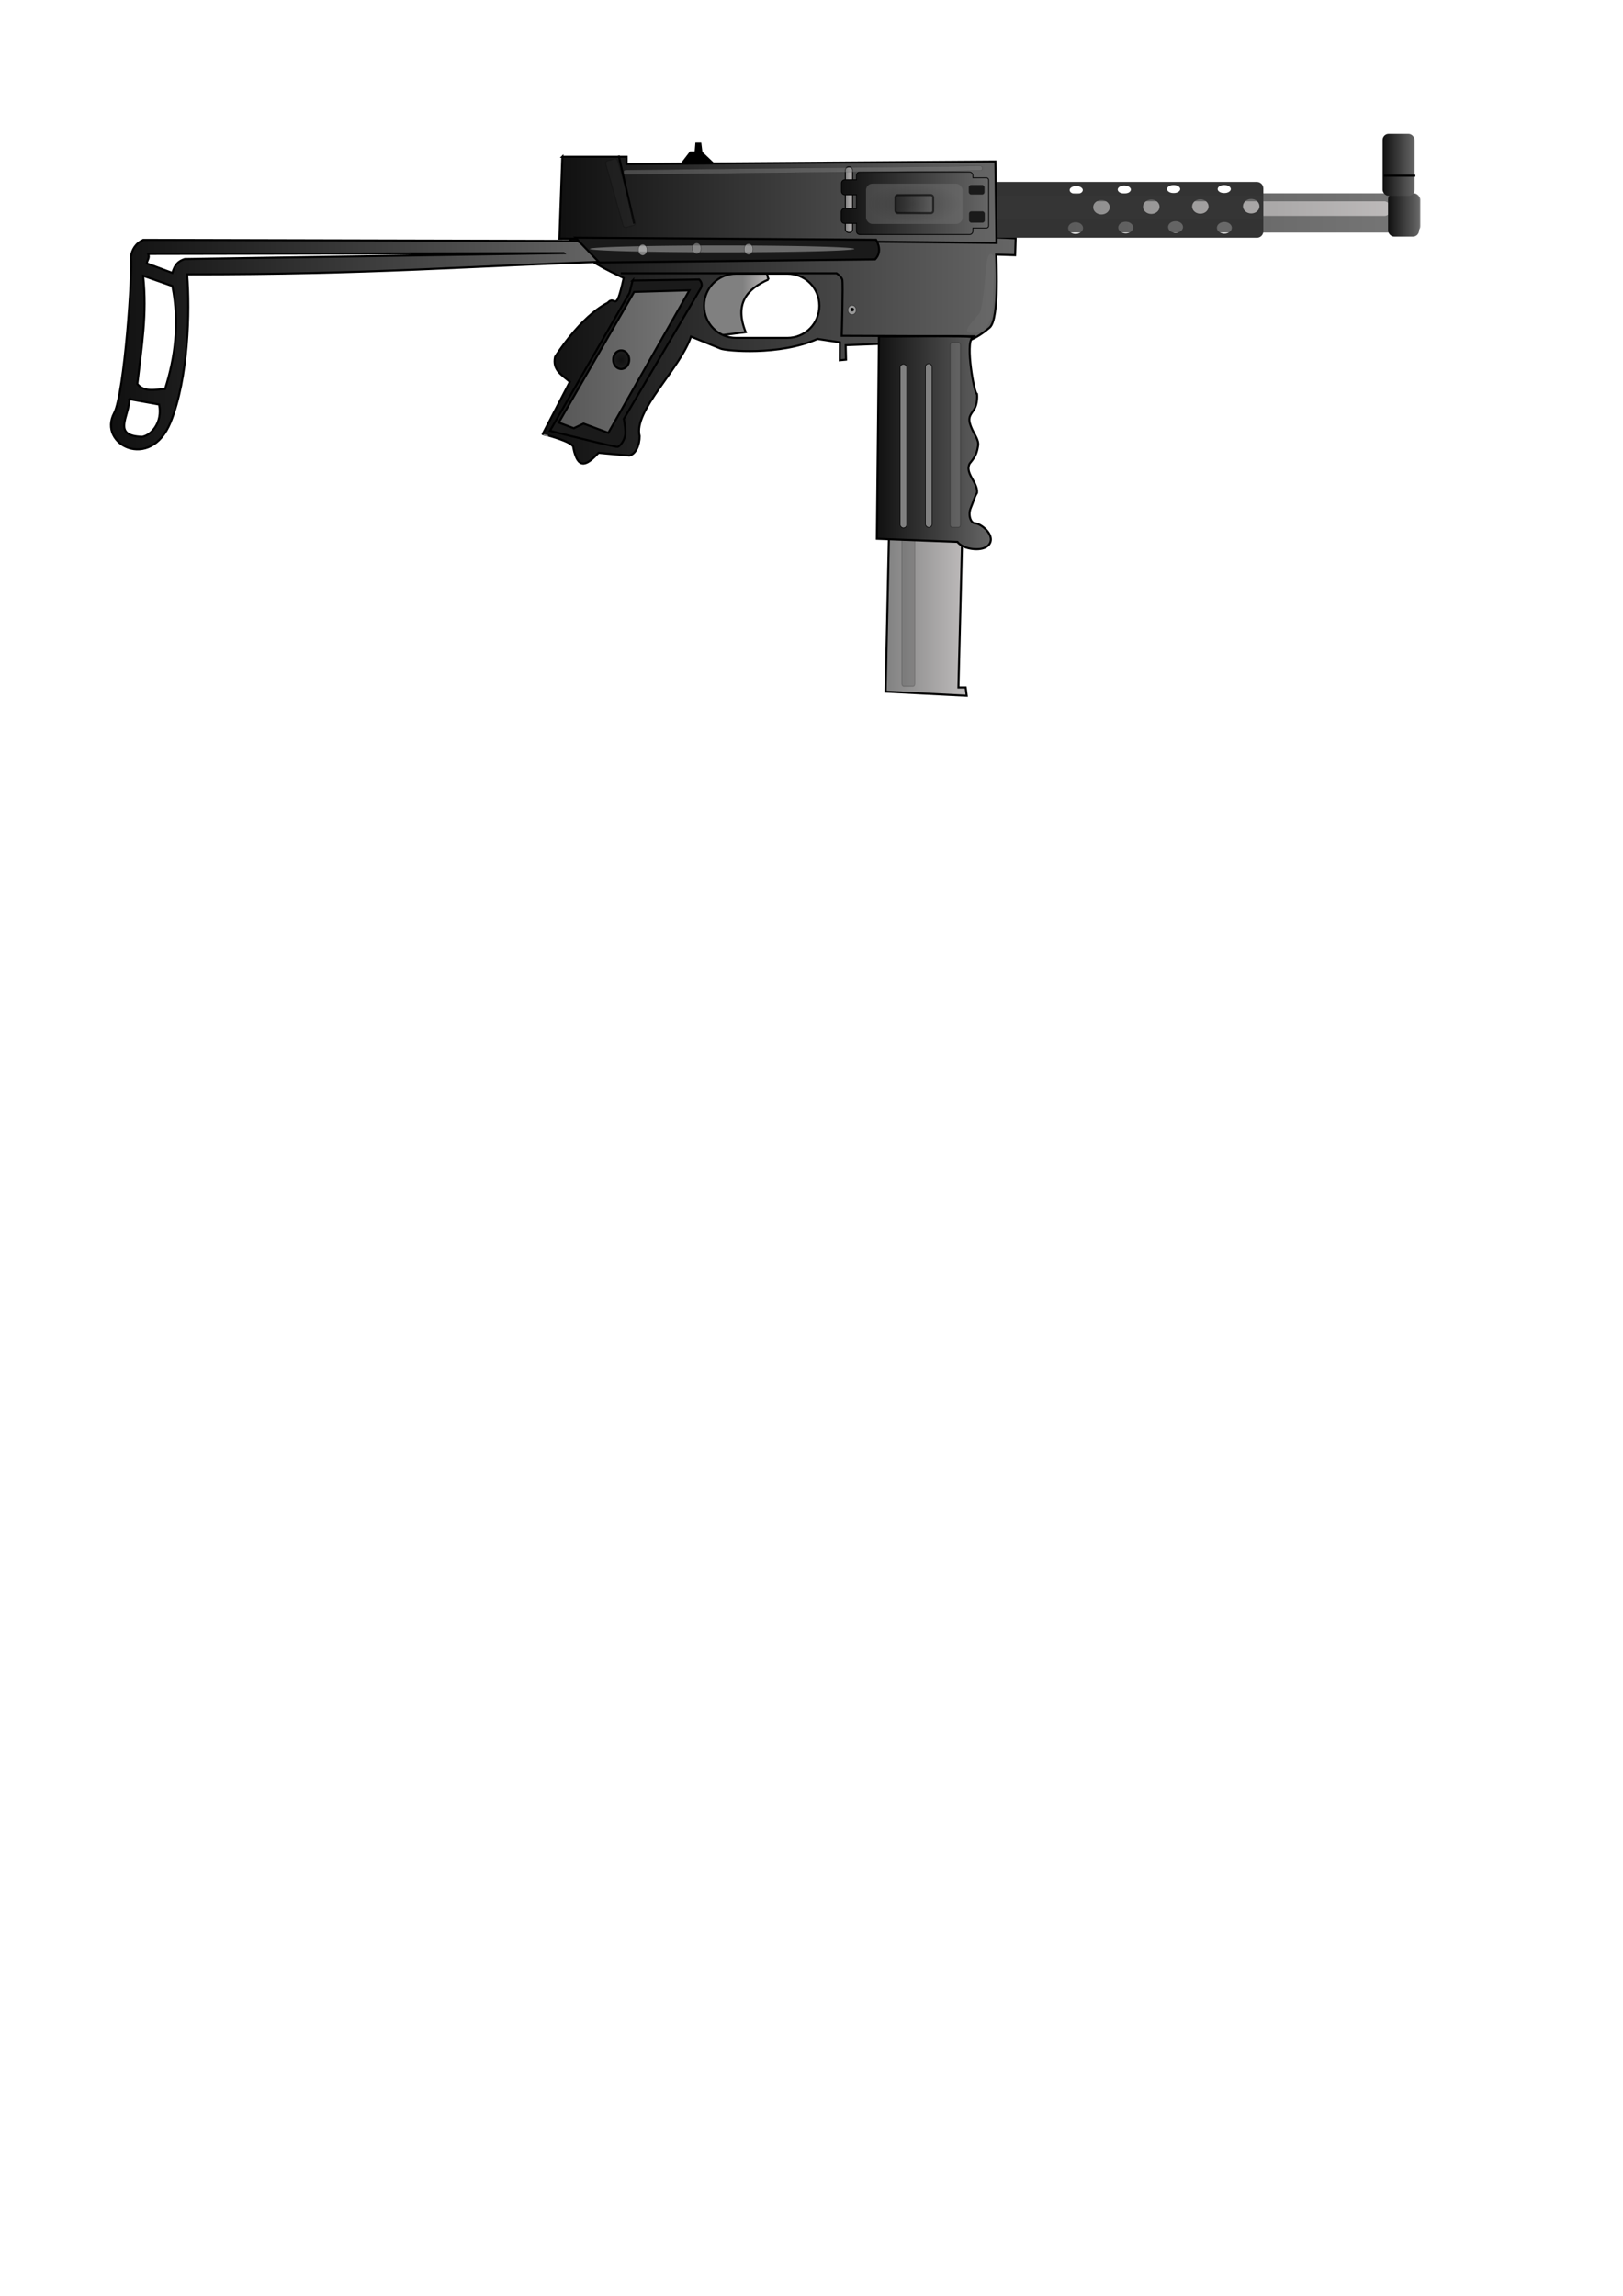<?xml version="1.0" encoding="UTF-8" standalone="no"?>
<!-- Created with Inkscape (http://www.inkscape.org/) -->

<svg
   xmlns:dc="http://purl.org/dc/elements/1.1/"
   xmlns:cc="http://creativecommons.org/ns#"
   xmlns:rdf="http://www.w3.org/1999/02/22-rdf-syntax-ns#"
   xmlns:svg="http://www.w3.org/2000/svg"
   xmlns="http://www.w3.org/2000/svg"
   xmlns:xlink="http://www.w3.org/1999/xlink"
   xmlns:sodipodi="http://sodipodi.sourceforge.net/DTD/sodipodi-0.dtd"
   xmlns:inkscape="http://www.inkscape.org/namespaces/inkscape"
   width="210mm"
   height="297mm"
   id="svg2"
   version="1.1"
   inkscape:version="0.47 r22583"
   sodipodi:docname="mat49.svg"
   inkscape:export-filename="/home/olivier/Images/Creations/Mat49.png"
   inkscape:export-xdpi="90"
   inkscape:export-ydpi="90">
  <title
     id="title2950">Pistolet mitrailleur MAT 49</title>
  <defs
     id="defs4">
    <linearGradient
       id="linearGradient3853">
      <stop
         style="stop-color:#575757;stop-opacity:1;"
         offset="0"
         id="stop3855" />
      <stop
         style="stop-color:#777777;stop-opacity:1;"
         offset="1"
         id="stop3857" />
    </linearGradient>
    <linearGradient
       id="linearGradient3797">
      <stop
         style="stop-color:#808080;stop-opacity:1;"
         offset="0"
         id="stop3799" />
      <stop
         style="stop-color:#c0bdbd;stop-opacity:1;"
         offset="1"
         id="stop3801" />
    </linearGradient>
    <linearGradient
       id="linearGradient3765">
      <stop
         style="stop-color:#101010;stop-opacity:1;"
         offset="0"
         id="stop3767" />
      <stop
         style="stop-color:#666666;stop-opacity:1;"
         offset="1"
         id="stop3769" />
    </linearGradient>
    <inkscape:perspective
       sodipodi:type="inkscape:persp3d"
       inkscape:vp_x="0 : 526.18109 : 1"
       inkscape:vp_y="0 : 1000 : 0"
       inkscape:vp_z="744.09448 : 526.18109 : 1"
       inkscape:persp3d-origin="372.04724 : 350.78739 : 1"
       id="perspective10" />
    <inkscape:perspective
       id="perspective2884"
       inkscape:persp3d-origin="0.5 : 0.33333333 : 1"
       inkscape:vp_z="1 : 0.5 : 1"
       inkscape:vp_y="0 : 1000 : 0"
       inkscape:vp_x="0 : 0.5 : 1"
       sodipodi:type="inkscape:persp3d" />
    <linearGradient
       inkscape:collect="always"
       xlink:href="#linearGradient3765"
       id="linearGradient3771"
       x1="273.071"
       y1="97.719"
       x2="487.821"
       y2="97.719"
       gradientUnits="userSpaceOnUse" />
    <linearGradient
       inkscape:collect="always"
       xlink:href="#linearGradient3765"
       id="linearGradient3779"
       x1="264.888"
       y1="167.712"
       x2="497.19"
       y2="167.712"
       gradientUnits="userSpaceOnUse" />
    <linearGradient
       inkscape:collect="always"
       xlink:href="#linearGradient3765"
       id="linearGradient3787"
       x1="428.31"
       y1="216.434"
       x2="485.06"
       y2="216.434"
       gradientUnits="userSpaceOnUse" />
    <linearGradient
       inkscape:collect="always"
       xlink:href="#linearGradient3797"
       id="linearGradient3803"
       x1="434.118"
       y1="297.021"
       x2="474.767"
       y2="297.021"
       gradientUnits="userSpaceOnUse" />
    <linearGradient
       inkscape:collect="always"
       xlink:href="#linearGradient3797"
       id="linearGradient3811"
       x1="363.233"
       y1="146.76"
       x2="376.277"
       y2="146.76"
       gradientUnits="userSpaceOnUse" />
    <linearGradient
       inkscape:collect="always"
       xlink:href="#linearGradient3765"
       id="linearGradient3827"
       x1="678.823"
       y1="105.092"
       x2="693.975"
       y2="105.092"
       gradientUnits="userSpaceOnUse" />
    <linearGradient
       inkscape:collect="always"
       xlink:href="#linearGradient3765"
       id="linearGradient3835"
       x1="675.792"
       y1="80.595"
       x2="691.449"
       y2="80.595"
       gradientUnits="userSpaceOnUse"
       gradientTransform="translate(0.357,0)" />
    <linearGradient
       inkscape:collect="always"
       xlink:href="#linearGradient3765"
       id="linearGradient3843"
       x1="53.761"
       y1="168.496"
       x2="299.469"
       y2="168.496"
       gradientUnits="userSpaceOnUse" />
    <linearGradient
       inkscape:collect="always"
       xlink:href="#linearGradient3853"
       id="linearGradient3859"
       x1="491.304"
       y1="104.125"
       x2="694.597"
       y2="104.125"
       gradientUnits="userSpaceOnUse" />
    <linearGradient
       inkscape:collect="always"
       xlink:href="#linearGradient3797"
       id="linearGradient3885"
       x1="481.879"
       y1="102.005"
       x2="692.05"
       y2="102.005"
       gradientUnits="userSpaceOnUse" />
    <filter
       inkscape:collect="always"
       id="filter3895"
       x="-0.022"
       width="1.045"
       y="-0.582"
       height="2.163">
      <feGaussianBlur
         inkscape:collect="always"
         stdDeviation="1.731"
         id="feGaussianBlur3897" />
    </filter>
    <radialGradient
       inkscape:collect="always"
       xlink:href="#linearGradient3853"
       id="radialGradient3922"
       cx="447.119"
       cy="99.662"
       fx="447.119"
       fy="99.662"
       r="23.612"
       gradientTransform="matrix(1,0,0,0.417,0,58.092)"
       gradientUnits="userSpaceOnUse" />
    <linearGradient
       inkscape:collect="always"
       xlink:href="#linearGradient3765"
       id="linearGradient3930"
       x1="437.901"
       y1="99.788"
       x2="456.336"
       y2="99.788"
       gradientUnits="userSpaceOnUse" />
    <linearGradient
       inkscape:collect="always"
       xlink:href="#linearGradient3765"
       id="linearGradient3938"
       x1="411.375"
       y1="99.406"
       x2="483.469"
       y2="99.406"
       gradientUnits="userSpaceOnUse" />
    <linearGradient
       inkscape:collect="always"
       xlink:href="#linearGradient3797"
       id="linearGradient3946"
       x1="413.405"
       y1="97.642"
       x2="416.94"
       y2="97.642"
       gradientUnits="userSpaceOnUse" />
    <filter
       inkscape:collect="always"
       id="filter3950"
       x="-1.341"
       width="3.683"
       y="-0.075"
       height="1.15">
      <feGaussianBlur
         inkscape:collect="always"
         stdDeviation="2.823"
         id="feGaussianBlur3952" />
    </filter>
    <filter
       inkscape:collect="always"
       id="filter3972"
       x="-0.207"
       width="1.414"
       y="-0.089"
       height="1.178">
      <feGaussianBlur
         inkscape:collect="always"
         stdDeviation="1.252"
         id="feGaussianBlur3974" />
    </filter>
    <filter
       inkscape:collect="always"
       id="filter3994"
       x="-1.159"
       width="3.318"
       y="-0.124"
       height="1.248">
      <feGaussianBlur
         inkscape:collect="always"
         stdDeviation="3.794"
         id="feGaussianBlur3996" />
    </filter>
    <filter
       inkscape:collect="always"
       id="filter4013"
       x="-0.023"
       width="1.047"
       y="-0.259"
       height="1.519">
      <feGaussianBlur
         inkscape:collect="always"
         stdDeviation="1.274"
         id="feGaussianBlur4015" />
    </filter>
    <filter
       inkscape:collect="always"
       id="filter3675"
       x="-0.072"
       width="1.144"
       y="-1.539"
       height="4.079">
      <feGaussianBlur
         inkscape:collect="always"
         stdDeviation="3.887"
         id="feGaussianBlur3677" />
    </filter>
    <linearGradient
       inkscape:collect="always"
       xlink:href="#linearGradient3853"
       id="linearGradient5192"
       x1="272.746"
       y1="176.812"
       x2="337.638"
       y2="176.812"
       gradientUnits="userSpaceOnUse" />
    <filter
       inkscape:collect="always"
       id="filter5200"
       x="-0.04"
       width="1.079"
       y="-1.07"
       height="3.14">
      <feGaussianBlur
         inkscape:collect="always"
         stdDeviation="3.003"
         id="feGaussianBlur5202" />
    </filter>
    <radialGradient
       inkscape:collect="always"
       xlink:href="#linearGradient3765"
       id="radialGradient5780"
       cx="302.793"
       cy="176.181"
       fx="302.793"
       fy="176.181"
       r="4.288"
       gradientTransform="matrix(6.587,2.8101458e-6,-2.7693281e-6,6.492,-1691.764,-967.502)"
       gradientUnits="userSpaceOnUse"
       spreadMethod="repeat" />
    <filter
       inkscape:collect="always"
       id="filter5818"
       x="-0.185"
       width="1.37"
       y="-0.064"
       height="1.127">
      <feGaussianBlur
         inkscape:collect="always"
         stdDeviation="1.023"
         id="feGaussianBlur5820" />
    </filter>
    <linearGradient
       inkscape:collect="always"
       xlink:href="#linearGradient3797"
       id="linearGradient5826"
       gradientUnits="userSpaceOnUse"
       x1="434.118"
       y1="297.021"
       x2="474.767"
       y2="297.021" />
    <linearGradient
       inkscape:collect="always"
       xlink:href="#linearGradient3797"
       id="linearGradient5830"
       gradientUnits="userSpaceOnUse"
       x1="434.118"
       y1="297.021"
       x2="474.767"
       y2="297.021"
       gradientTransform="translate(-1.515,0.505)" />
    <filter
       id="filter2936"
       inkscape:label="Drop shadow"
       width="1.5"
       height="1.5"
       x="-.25"
       y="-.25">
      <feGaussianBlur
         id="feGaussianBlur2938"
         in="SourceAlpha"
         stdDeviation="2,000000"
         result="blur" />
      <feColorMatrix
         id="feColorMatrix2940"
         result="bluralpha"
         type="matrix"
         values="1 0 0 0 0 0 1 0 0 0 0 0 1 0 0 0 0 0 0,500000 0 " />
      <feOffset
         id="feOffset2942"
         in="bluralpha"
         dx="4,000000"
         dy="4,000000"
         result="offsetBlur" />
      <feMerge
         id="feMerge2944">
        <feMergeNode
           id="feMergeNode2946"
           in="offsetBlur" />
        <feMergeNode
           id="feMergeNode2948"
           in="SourceGraphic" />
      </feMerge>
    </filter>
  </defs>
  <sodipodi:namedview
     id="base"
     pagecolor="#ffffff"
     bordercolor="#666666"
     borderopacity="1.0"
     inkscape:pageopacity="0.0"
     inkscape:pageshadow="2"
     inkscape:zoom="1.4"
     inkscape:cx="476.1809"
     inkscape:cy="873.67656"
     inkscape:document-units="px"
     inkscape:current-layer="layer1"
     showgrid="false"
     inkscape:window-width="1680"
     inkscape:window-height="975"
     inkscape:window-x="0"
     inkscape:window-y="24"
     inkscape:window-maximized="1" />
  <g
     inkscape:label="Calque 1"
     inkscape:groupmode="layer"
     id="layer1">
    <g
       id="g2895"
       style="filter:url(#filter2936)">
      <rect
         ry="3.157"
         y="94.528"
         x="491.304"
         height="19.193"
         width="203.293"
         id="rect3715"
         style="opacity:1;fill:url(#linearGradient3859);fill-opacity:1" />
      <path
         sodipodi:nodetypes="cccccc"
         id="path3707"
         d="m 375.777,136.659 c -10.463,4.643 -16.724,11.738 -11.112,25.759 l -20.203,2.525 -8.586,-29.799 37.881,-6.566 2.02,8.081 z"
         style="fill:url(#linearGradient3811);stroke:#000000;stroke-width:1px;stroke-linecap:butt;stroke-linejoin:miter;stroke-opacity:1;fill-opacity:1" />
      <path
         sodipodi:nodetypes="ccccccccccccsccccccccccccccsccscc"
         id="path2892"
         d="m 277.156,108.781 2.125,10 c 8.573,9.429 17.146,12.897 25.719,17.156 -4.154,18.681 -3.846,7.712 -7.844,12.125 -13.55,6.898 -25.719,26.438 -25.719,26.438 -1.388,6.44 3.5,8.957 7.234,12.195 l -13.283,25.544 c -7.6e-4,0.001 15.577,3.793 15,6.717 2.408,11.899 7.286,7.743 12.339,2.448 l 15.078,1.367 c 3.138,-0.841 5,-5.101 5,-9.549 -3.172,-12.289 19.796,-32.835 25.109,-48.645 l 14.576,5.921 c 2.625,1.066 28.628,3.533 47.285,-4.774 l 10.944,1.651 -0.039,8.776 3.057,-0.291 -0.175,-7.079 19.281,-0.719 c 22.841,-2.233 34.33,6.583 51.146,-7.921 5,-4.286 3.166,-35.641 3.166,-35.641 l 9.281,0.291 0.253,-8.271 -13.846,-0.583 -205.688,-7.156 4e-5,0 z M 360,133.812 l 25,0 c 8.698,0 15.688,6.99 15.688,15.688 0,8.698 -6.99,15.719 -15.688,15.719 l -25,0 c -8.698,0 -15.688,-7.021 -15.688,-15.719 0,-8.698 6.99,-15.688 15.688,-15.688 z"
         style="fill:url(#linearGradient3779);stroke:#000000;stroke-width:1px;stroke-linecap:butt;stroke-linejoin:miter;stroke-opacity:1;opacity:1;fill-opacity:1.0" />
      <path
         sodipodi:nodetypes="ccccccc"
         id="path2899"
         d="m 434.871,255.352 -1.768,82.833 39.648,2.02 -0.505,-4.041 -3.536,0 2.02,-81.317 -35.86,0.505 z"
         style="fill:url(#linearGradient5830);fill-opacity:1;stroke:#000000;stroke-width:1px;stroke-linecap:butt;stroke-linejoin:miter;stroke-opacity:1" />
      <rect
         transform="matrix(0.808,0,0,1.001,86.857,-0.164)"
         ry="1.136"
         y="261.821"
         x="438.362"
         height="73.571"
         width="7.857"
         id="rect3976"
         style="opacity:0.447;fill:#333333;fill-opacity:1;stroke:#000000;stroke-width:0.5;stroke-miterlimit:4;stroke-opacity:1;stroke-dasharray:none;filter:url(#filter3994)" />
      <path
         sodipodi:nodetypes="cccssssccssscsc"
         id="path2897"
         d="m 429.82,164.438 -1.01,98.995 39.396,1.515 c 0,0 2.02,3.03 8.081,3.536 6.061,0.505 9.091,-2.525 8.081,-6.061 -1.01,-3.536 -5.556,-6.566 -7.576,-6.566 -2.02,0 -3.536,-4.041 -2.02,-7.576 1.515,-3.536 1.515,-4.798 3.03,-7.324 0.572,-4.961 -6.24,-9.66 -3.536,-14.395 3.03,-3.536 3.536,-5.556 4.041,-8.586 0.505,-3.03 -2.02,-5.556 -3.536,-9.596 -1.515,-4.041 -0.505,-5.051 1.515,-8.081 2.02,-3.03 1.515,-7.576 1.515,-7.576 -1.373,0 -5.759,-25.001 -2.273,-27.527 2.385,-1.728 -43.689,-0.253 -45.709,-0.758 z"
         style="fill:url(#linearGradient3787);stroke:#000000;stroke-width:1px;stroke-linecap:butt;stroke-linejoin:miter;stroke-opacity:1;fill-opacity:1.0" />
      <path
         id="path3711"
         d="m 332.321,81.469 5.357,-6.964 2.5,0 0.357,-4.286 1.964,0 0.536,4.286 7.679,7.321 -18.393,-0.357 z"
         style="fill:#000000;stroke:#000000;stroke-width:1px;stroke-linecap:butt;stroke-linejoin:miter;stroke-opacity:1" />
      <rect
         ry="2.959"
         y="98.434"
         x="493.929"
         height="7.143"
         width="186.071"
         id="rect3865"
         style="fill:url(#linearGradient3885);fill-opacity:1;filter:url(#filter3895)" />
      <path
         id="rect3713"
         d="m 487.631,88.966 c -1.749,0 -3.156,1.407 -3.156,3.156 l 0,20.969 c 0,1.749 1.407,3.156 3.156,3.156 l 127.031,0 c 1.749,0 3.156,-1.407 3.156,-3.156 l 0,-20.969 c 0,-1.749 -1.407,-3.156 -3.156,-3.156 l -127.031,0 z m 86.312,1.5 c 1.778,0 3.219,0.888 3.219,1.969 0,1.081 -1.44,1.969 -3.219,1.969 -1.778,0 -3.219,-0.888 -3.219,-1.969 0,-1.081 1.44,-1.969 3.219,-1.969 z m 24.75,0 c 1.778,0 3.219,0.888 3.219,1.969 0,1.081 -1.44,1.969 -3.219,1.969 -1.778,0 -3.219,-0.888 -3.219,-1.969 0,-1.081 1.44,-1.969 3.219,-1.969 z m -48.875,0.25 c 1.778,0 3.219,0.888 3.219,1.969 0,1.081 -1.44,1.969 -3.219,1.969 -1.778,0 -3.219,-0.888 -3.219,-1.969 0,-1.081 1.44,-1.969 3.219,-1.969 z m -23.5,0.25 c 1.778,0 3.219,0.888 3.219,1.969 0,1.081 -1.44,1.969 -3.219,1.969 -1.778,0 -3.219,-0.888 -3.219,-1.969 0,-1.081 1.44,-1.969 3.219,-1.969 z m 85.562,6.312 c 2.232,0 4.031,1.61 4.031,3.563 0,1.953 -1.8,3.531 -4.031,3.531 -2.232,0 -4.031,-1.579 -4.031,-3.531 0,-1.953 1.8,-3.563 4.031,-3.563 z m -24.875,0.156 c 2.232,0 4.031,1.579 4.031,3.531 0,1.953 -1.8,3.531 -4.031,3.531 -2.232,0 -4.031,-1.579 -4.031,-3.531 0,-1.953 1.8,-3.531 4.031,-3.531 z m -24,0.125 c 2.232,0 4.062,1.579 4.062,3.531 0,1.953 -1.831,3.531 -4.062,3.531 -2.232,0 -4.031,-1.579 -4.031,-3.531 0,-1.953 1.8,-3.531 4.031,-3.531 z m -24.375,0.25 c 2.232,0 4.062,1.579 4.062,3.531 0,1.953 -1.831,3.531 -4.062,3.531 -2.232,0 -4.031,-1.579 -4.031,-3.531 0,-1.953 1.8,-3.531 4.031,-3.531 z m 36.25,10.344 c 2.022,0 3.656,1.275 3.656,2.844 0,1.569 -1.634,2.844 -3.656,2.844 -2.022,0 -3.656,-1.275 -3.656,-2.844 0,-1.569 1.634,-2.844 3.656,-2.844 z m -24.375,0.25 c 2.022,0 3.656,1.275 3.656,2.844 0,1.569 -1.634,2.844 -3.656,2.844 -2.022,0 -3.656,-1.275 -3.656,-2.844 0,-1.569 1.634,-2.844 3.656,-2.844 z m 48.25,0.125 c 2.022,0 3.656,1.275 3.656,2.844 0,1.569 -1.634,2.844 -3.656,2.844 -2.022,0 -3.656,-1.275 -3.656,-2.844 0,-1.569 1.634,-2.844 3.656,-2.844 z m -72.75,0.125 c 2.022,0 3.656,1.275 3.656,2.844 0,1.569 -1.634,2.844 -3.656,2.844 -2.022,0 -3.656,-1.275 -3.656,-2.844 0,-1.569 1.634,-2.844 3.656,-2.844 z"
         style="fill:#333333" />
      <path
         sodipodi:nodetypes="ccccccc"
         id="path2890"
         d="m 275,76.648 -1.429,40 213.75,2.143 -0.536,-39.821 -180.357,1.25 0,-3.571 -31.429,0 z"
         style="fill:url(#linearGradient3771);stroke:#000000;stroke-width:1px;stroke-linecap:butt;stroke-linejoin:miter;stroke-opacity:1;opacity:1;fill-opacity:1" />
      <rect
         ry="1.641"
         y="178.075"
         x="440.174"
         height="80.055"
         width="3.283"
         id="rect2901"
         style="fill:#808080;stroke:#000000;stroke-opacity:1;stroke-width:0.3;stroke-miterlimit:4;stroke-dasharray:none" />
      <rect
         style="fill:#808080;stroke:#000000;stroke-opacity:1;stroke-width:0.3;stroke-miterlimit:4;stroke-dasharray:none"
         id="rect2903"
         width="3.283"
         height="80.055"
         x="452.548"
         y="177.823"
         ry="1.641" />
      <path
         sodipodi:nodetypes="ccccssccc"
         id="path2905"
         d="m 309.359,137.164 32.577,-0.505 c 1.349,1.349 1.567,2.891 0.758,4.293 l -37.628,63.892 c 0,0 0.758,3.536 0.758,6.819 0,3.283 -2.525,6.566 -3.788,6.819 -1.263,0.253 -33.082,-7.829 -33.082,-7.829 l 38.891,-67.428 1.515,-6.061 z"
         style="fill:#1a1a1a;stroke:#000000;stroke-width:1px;stroke-linecap:butt;stroke-linejoin:miter;stroke-opacity:1" />
      <path
         id="path2907"
         d="m 310.117,142.72 27.022,-0.758 -39.648,69.701 -12.122,-4.546 -4.798,2.273 -7.324,-2.778 36.871,-63.892 z"
         style="fill:url(#linearGradient5192);stroke:#000000;stroke-width:1px;stroke-linecap:butt;stroke-linejoin:miter;stroke-opacity:1;fill-opacity:1.0" />
      <path
         transform="matrix(1.029,0,0,1.029,-7.785,-5.413)"
         d="m 306.581,176.181 a 3.788,4.419 0 1 1 -7.576,0 3.788,4.419 0 1 1 7.576,0 z"
         sodipodi:ry="4.4194174"
         sodipodi:rx="3.7880721"
         sodipodi:cy="176.18112"
         sodipodi:cx="302.79321"
         id="path2909"
         style="fill:url(#radialGradient5780);stroke:#000000;stroke-opacity:1;fill-opacity:1"
         sodipodi:type="arc" />
      <path
         id="path2911"
         d="m 303.551,133.628 105.561,0 c 0,0 2.273,1.515 2.778,3.03 0.505,1.515 -0.253,27.527 -0.253,27.527 l 65.407,0.253"
         style="fill:none;stroke:#000000;stroke-width:1px;stroke-linecap:butt;stroke-linejoin:miter;stroke-opacity:1" />
      <rect
         ry="1.641"
         y="81.606"
         x="413.405"
         height="32.072"
         width="3.536"
         id="rect3685"
         style="opacity:1;fill:url(#linearGradient3946);fill-opacity:1;stroke:#000000;stroke-opacity:1;stroke-width:0.5;stroke-miterlimit:4;stroke-dasharray:none" />
      <path
         id="rect3689"
         d="M 420.469 84.125 C 419.559 84.125 418.844 84.872 418.844 85.781 L 418.844 87.938 C 418.757 87.923 418.685 87.906 418.594 87.906 L 413.156 87.906 C 412.247 87.906 411.5 88.653 411.5 89.562 L 411.5 93.594 C 411.5 94.503 412.247 95.25 413.156 95.25 L 418.594 95.25 C 418.685 95.25 418.757 95.233 418.844 95.219 L 418.844 102 C 418.716 101.968 418.606 101.938 418.469 101.938 L 413.031 101.938 C 412.122 101.938 411.375 102.653 411.375 103.562 L 411.375 107.625 C 411.375 108.534 412.122 109.25 413.031 109.25 L 418.469 109.25 C 418.606 109.25 418.716 109.219 418.844 109.188 L 418.844 113.031 C 418.844 113.941 419.559 114.688 420.469 114.688 L 474.125 114.688 C 475.034 114.688 475.781 113.941 475.781 113.031 L 475.781 111.531 L 482.344 111.531 C 482.973 111.531 483.469 111.036 483.469 110.406 L 483.469 88.031 C 483.469 87.402 482.973 86.906 482.344 86.906 L 475.781 86.906 L 475.781 85.781 C 475.781 84.872 475.034 84.125 474.125 84.125 L 420.469 84.125 z "
         style="opacity:1;fill:url(#linearGradient3938);fill-opacity:1;stroke-width:0.4;stroke-miterlimit:4;stroke-dasharray:none;stroke:#000000;stroke-opacity:1" />
      <rect
         ry="3.157"
         y="89.813"
         x="423.506"
         height="19.698"
         width="47.225"
         id="rect3695"
         style="opacity:0.447;fill:url(#radialGradient3922);fill-opacity:1.0" />
      <rect
         ry="1.136"
         y="90.444"
         x="473.762"
         height="4.672"
         width="7.702"
         id="rect3701"
         style="opacity:1;fill:#1a1a1a" />
      <rect
         ry="1.136"
         y="103.324"
         x="473.888"
         height="5.556"
         width="7.702"
         id="rect3703"
         style="opacity:1;fill:#1a1a1a" />
      <path
         id="path3709"
         d="m 302.541,76.05 7.576,33.335"
         style="fill:none;stroke:#000000;stroke-width:1px;stroke-linecap:butt;stroke-linejoin:miter;stroke-opacity:1" />
      <rect
         ry="3.013"
         y="94.485"
         x="678.823"
         height="21.213"
         width="15.152"
         id="rect3717"
         style="opacity:1;fill:url(#linearGradient3827);fill-opacity:1" />
      <rect
         ry="2.959"
         y="65.443"
         x="676.149"
         height="30.305"
         width="15.657"
         id="rect3719"
         style="fill:url(#linearGradient3835);fill-opacity:1" />
      <path
         sodipodi:nodetypes="ccssccccccccccccccccccc"
         id="path3750"
         d="m 70.188,117.286 c -3.07,1.104 -5.747,4.257 -6.19,8.596 0.971,6.205 -3.103,66.509 -8.185,76.091 -8.126,15.323 17.844,28.584 27.594,4.5 8.702,-21.497 9.57,-54.369 8.094,-72.344 92.209,0.076 138.311,-4.168 207.469,-6.25 l -16.656,-10.094 -212.125,-0.5 z m 205.531,6.5 -185.375,2.875 c -3.031,0.998 -4.799,2.501 -6.062,6.781 l -12.5,-4.656 c 0.24,-1.794 1.489,-2.578 0.719,-4.625 l 203.219,-0.375 z M 70,134.848 l 14.281,5 c 3.742,18.503 1.211,35.256 -3.562,50.375 -4.797,0.133 -10.025,1.776 -13.562,-2.5 2.096,-18.401 4.863,-33.908 2.844,-52.875 z m -6.665,60.32 14.477,2.617 c 1.803,8.791 -3.865,15.098 -8.348,15.795 -14.708,-0.498 -6.455,-9.678 -6.129,-18.412 z"
         style="fill:url(#linearGradient3843);stroke:#000000;stroke-width:1px;stroke-linecap:butt;stroke-linejoin:miter;stroke-opacity:1;fill-opacity:1.0" />
      <path
         sodipodi:nodetypes="ccccc"
         id="path3748"
         d="m 427.922,126.828 -134.855,1.515 -11.617,-12.122 146.977,1.01 c 1.979,3.428 2.085,7.006 -0.505,9.596 z"
         style="fill:#1a1a1a;stroke:#000000;stroke-width:1px;stroke-linecap:butt;stroke-linejoin:miter;stroke-opacity:1" />
      <path
         transform="matrix(1,0,0,0.554,155.145,-15.845)"
         d="m 262.64,248.281 a 64.65,3.03 0 1 1 -129.3,0 64.65,3.03 0 1 1 129.3,0 z"
         sodipodi:ry="3.0304577"
         sodipodi:rx="64.649765"
         sodipodi:cy="248.28076"
         sodipodi:cx="197.9899"
         id="path2881"
         style="opacity:0.667;fill:#cccccc;filter:url(#filter3675)"
         sodipodi:type="arc" />
      <path
         transform="translate(-0.357,0)"
         d="m 316.786,122.184 a 2.143,2.679 0 1 1 -4.286,0 2.143,2.679 0 1 1 4.286,0 z"
         sodipodi:ry="2.6785715"
         sodipodi:rx="2.1428571"
         sodipodi:cy="122.18361"
         sodipodi:cx="314.64285"
         id="path3759"
         style="opacity:0.585;fill:#cccccc;stroke:#000000;stroke-opacity:1;stroke-width:0.2;stroke-miterlimit:4;stroke-dasharray:none"
         sodipodi:type="arc" />
      <path
         sodipodi:type="arc"
         style="opacity:0.585;fill:#b3b3b3;stroke-width:0.2;stroke-miterlimit:4;stroke-dasharray:none;stroke:#000000;stroke-opacity:1"
         id="path3761"
         sodipodi:cx="314.64285"
         sodipodi:cy="122.18361"
         sodipodi:rx="2.1428571"
         sodipodi:ry="2.6785715"
         d="m 316.786,122.184 a 2.143,2.679 0 1 1 -4.286,0 2.143,2.679 0 1 1 4.286,0 z"
         transform="translate(51.429,-0.357)" />
      <path
         transform="translate(26.071,-0.714)"
         d="m 316.786,122.184 a 2.143,2.679 0 1 1 -4.286,0 2.143,2.679 0 1 1 4.286,0 z"
         sodipodi:ry="2.6785715"
         sodipodi:rx="2.1428571"
         sodipodi:cy="122.18361"
         sodipodi:cx="314.64285"
         id="path3763"
         style="opacity:0.585;fill:#999999;stroke-width:0.2;stroke-miterlimit:4;stroke-dasharray:none;stroke:#000000;stroke-opacity:1"
         sodipodi:type="arc" />
      <path
         id="path3861"
         d="m 676.786,85.934 15.357,0"
         style="fill:none;stroke:#000000;stroke-width:1px;stroke-linecap:butt;stroke-linejoin:miter;stroke-opacity:1" />
      <rect
         ry="1.136"
         y="95.369"
         x="437.901"
         height="8.839"
         width="18.435"
         id="rect3697"
         style="opacity:0.591;fill:url(#linearGradient3930);fill-opacity:1;stroke:#000000;stroke-opacity:1" />
      <rect
         ry="1.136"
         y="167.469"
         x="464.67"
         height="90.409"
         width="5.051"
         id="rect3948"
         style="opacity:0.447;fill:#b3b3b3;fill-opacity:1;stroke:#000000;stroke-width:0.5;stroke-miterlimit:4;stroke-opacity:1;stroke-dasharray:none;filter:url(#filter3950)" />
      <rect
         transform="matrix(0.962,-0.272,0.272,0.962,1.429,0.714)"
         ry="1.136"
         y="155.471"
         x="262.13"
         height="33.84"
         width="6.061"
         id="rect3954"
         style="opacity:0.447;fill:#333333;fill-opacity:1;stroke:#000000;stroke-width:0.5;stroke-miterlimit:4;stroke-opacity:1;stroke-dasharray:none;filter:url(#filter3972)" />
      <path
         id="rect4000"
         d="m 488.652,95.58 c -0.63,0 -1.156,0.495 -1.156,1.125 l 0,9.531 c 0,0.63 0.527,1.125 1.156,1.125 l 128.062,0 c 0.63,0 1.156,-0.495 1.156,-1.125 l 0,-9.531 c 0,-0.63 -0.527,-1.125 -1.156,-1.125 l -128.062,0 z m 50.094,1.75 c 2.475,0 4.5,1.79 4.5,3.969 0,2.179 -2.025,3.938 -4.5,3.938 -2.475,0 -4.469,-1.758 -4.469,-3.938 0,-2.179 1.994,-3.969 4.469,-3.969 z m 24.281,0 c 2.475,0 4.5,1.79 4.5,3.969 0,2.179 -2.025,3.938 -4.5,3.938 -2.475,0 -4.469,-1.758 -4.469,-3.938 0,-2.179 1.994,-3.969 4.469,-3.969 z m 23.938,0 c 2.475,0 4.469,1.79 4.469,3.969 0,2.179 -1.994,3.938 -4.469,3.938 -2.475,0 -4.469,-1.758 -4.469,-3.938 0,-2.179 1.994,-3.969 4.469,-3.969 z m 25.344,0 c 2.475,0 4.5,1.79 4.5,3.969 0,2.179 -2.025,3.938 -4.5,3.938 -2.475,0 -4.469,-1.758 -4.469,-3.938 0,-2.179 1.994,-3.969 4.469,-3.969 z"
         style="opacity:0.16;fill:#808080;fill-opacity:1;stroke:none;stroke-width:0.5;stroke-miterlimit:4;stroke-opacity:1;stroke-dasharray:none;filter:url(#filter4013)" />
      <rect
         transform="matrix(0.964,-0.011,0.017,0.619,10.916,32.665)"
         ry="1.057"
         y="86.968"
         x="303.545"
         height="3.595"
         width="181.887"
         id="rect5194"
         style="opacity:0.667;fill:#808080;stroke:#000000;stroke-width:0.141;stroke-miterlimit:4;stroke-opacity:1;stroke-dasharray:none;filter:url(#filter5200)" />
      <path
         d="m 418.708,151.559 a 2.02,2.273 0 1 1 -4.041,0 2.02,2.273 0 1 1 4.041,0 z"
         sodipodi:ry="2.2728431"
         sodipodi:rx="2.0203052"
         sodipodi:cy="151.55865"
         sodipodi:cx="416.68793"
         id="path5770"
         style="opacity:0.5;fill:#e6e6e6;stroke:#000000;stroke-width:0.3;stroke-miterlimit:4;stroke-opacity:1;stroke-dasharray:none"
         sodipodi:type="arc" />
      <path
         transform="matrix(1.627,0,0,0.952,-261.775,7.32)"
         d="m 417.446,151.306 a 0.379,0.758 0 1 1 -0.758,0 0.379,0.758 0 1 1 0.758,0 z"
         sodipodi:ry="0.75761443"
         sodipodi:rx="0.37880722"
         sodipodi:cy="151.30611"
         sodipodi:cx="417.06674"
         id="path5772"
         style="fill:#000000;stroke:#000000;stroke-width:0.3;stroke-miterlimit:4;stroke-opacity:1;stroke-dasharray:none"
         sodipodi:type="arc" />
      <path
         sodipodi:nodetypes="csssc"
         d="m 485.714,146.648 c 0,9.961 -3.608,15.123 -6.607,15.714 -13.593,2.679 -0.498,-7.24 0.357,-10.179 2.691,-9.247 1.943,-28.036 5,-28.036 3.057,0 1.25,12.539 1.25,22.5 z"
         style="fill:#b3b3b3;stroke:none;stroke-width:0.3;stroke-miterlimit:4;stroke-opacity:1;opacity:0.267;filter:url(#filter5818)"
         id="path5782" />
    </g>
  </g>
</svg>
